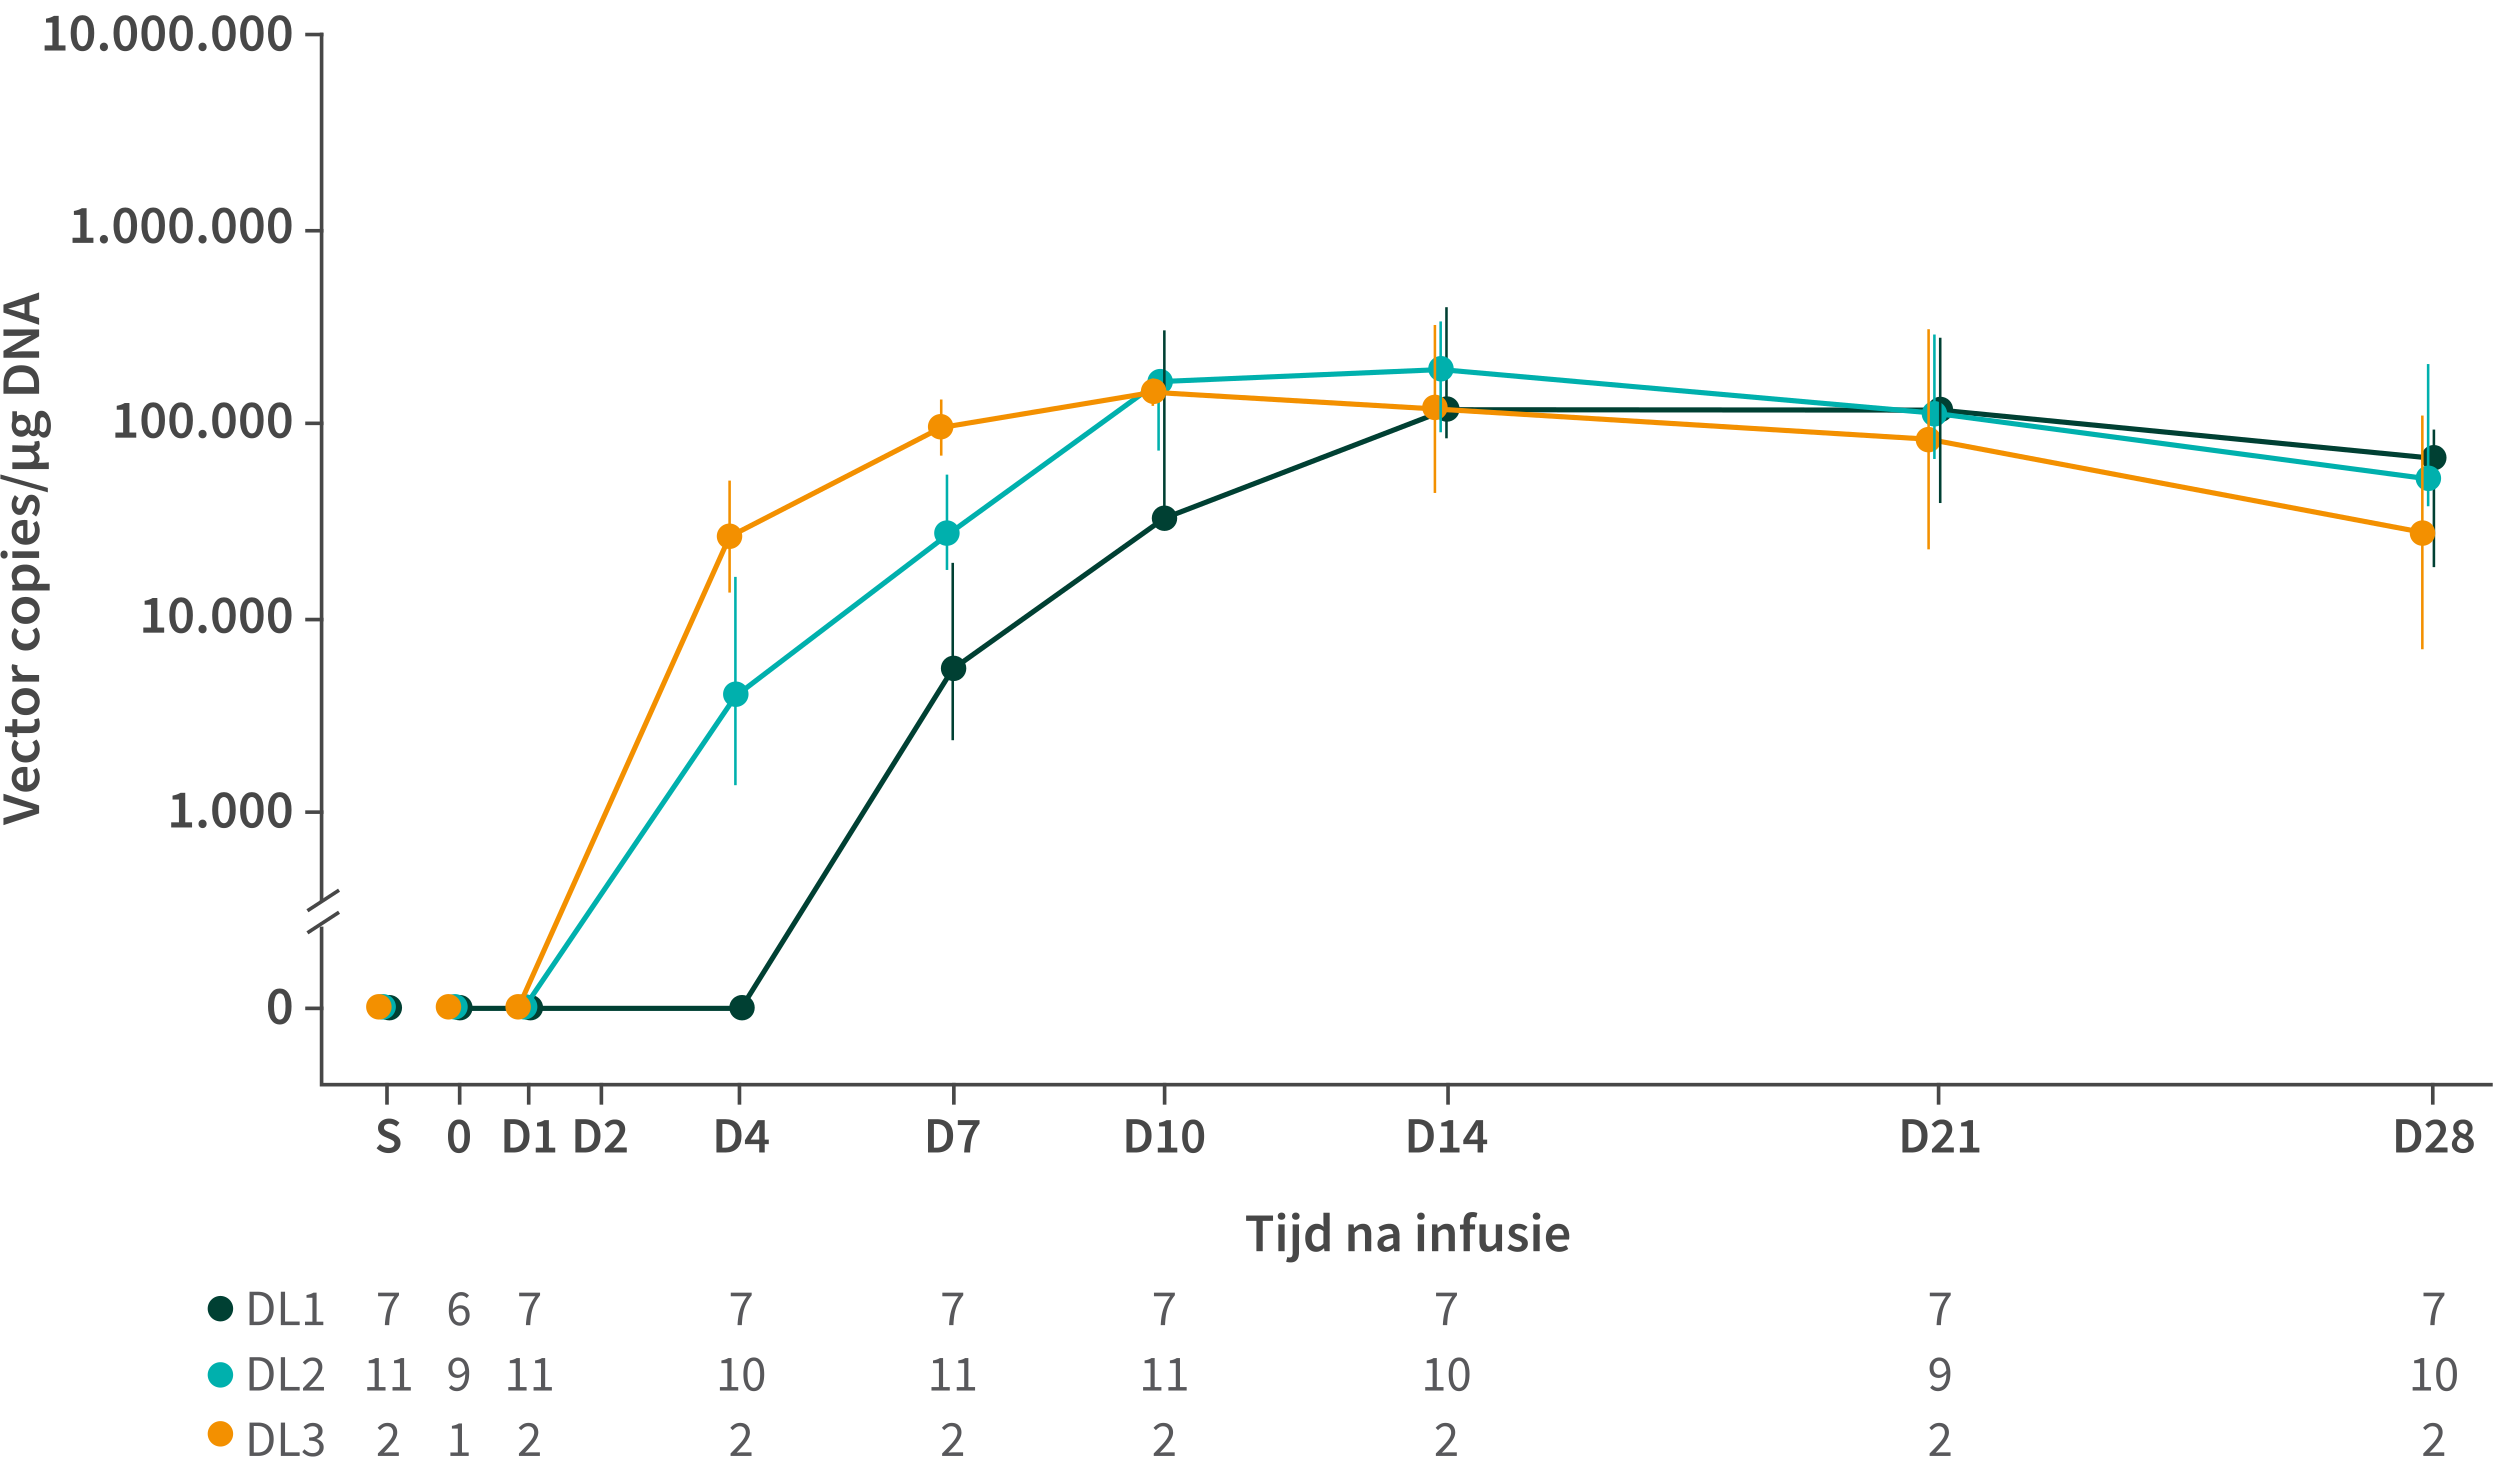 <svg xmlns="http://www.w3.org/2000/svg" width="688" height="404" viewBox="0 0 688 404"><path fill="none" stroke="#004033" stroke-miterlimit="10" stroke-width=".706" d="M669.81 156.077V118.22M398.069 120.622V84.539"/><path fill="none" stroke="#004033" stroke-miterlimit="10" stroke-width="1.412" d="M126.328 277.5h77.64l58.224-93.377 58.237-41.515 77.64-29.856 135.877.11 135.864 13.285"/><path fill="none" stroke="#474747" stroke-linecap="square" stroke-miterlimit="8" d="M88.5 255.5v43h597M88.5 9.5v238"/><path fill="none" stroke="#474747" stroke-miterlimit="8" d="M106.5 298v6M89 277.499h-5M93.306 251.044l-8.701 5.67M93.306 244.969l-8.701 5.67M89 223.5h-5M89 170.5h-5M89 116.5h-5M89 63.5h-5M89 9.5h-5M126.5 298v6M145.5 298v6M165.5 298v6M203.5 298v6M262.5 298v6M320.5 298v6M398.5 298v6M533.5 298v6M669.5 298v6"/><circle cx="107.146" cy="277.314" r="3.5" fill="#004033"/><circle cx="126.563" cy="277.314" r="3.5" fill="#004033"/><circle cx="145.966" cy="277.314" r="3.5" fill="#004033"/><circle cx="204.203" cy="277.314" r="3.5" fill="#004033"/><circle cx="262.427" cy="183.938" r="3.5" fill="#004033"/><circle cx="320.47" cy="142.617" r="3.5" fill="#004033"/><circle cx="398.175" cy="112.567" r="3.5" fill="#004033"/><circle cx="533.987" cy="112.678" r="3.5" fill="#004033"/><circle cx="669.787" cy="125.962" r="3.5" fill="#004033"/><path d="M108.948 277.074c0-1.945-1.565-3.5-3.506-3.5a3.49 3.49 0 00-3.494 3.5 3.5 3.5 0 007 0M128.714 277.074a3.49 3.49 0 00-3.494-3.5 3.493 3.493 0 00-3.506 3.5 3.5 3.5 0 007 0M147.88 277.074c0-1.945-1.555-3.5-3.5-3.5a3.5 3.5 0 103.5 3.5M205.991 191.051c0-1.944-1.558-3.5-3.506-3.5a3.486 3.486 0 00-3.494 3.5c0 1.932 1.559 3.5 3.494 3.5a3.496 3.496 0 003.506-3.5M264.09 146.71c0-1.945-1.558-3.5-3.505-3.5a3.486 3.486 0 00-3.494 3.5c0 1.932 1.558 3.5 3.494 3.5a3.496 3.496 0 003.506-3.5M322.777 105.028c0-1.944-1.556-3.5-3.5-3.5a3.5 3.5 0 103.5 3.5M400.055 101.481c0-1.944-1.567-3.5-3.5-3.5a3.485 3.485 0 00-3.5 3.5 3.5 3.5 0 007 0M535.862 113.887a3.493 3.493 0 00-3.5-3.506 3.5 3.5 0 000 7 3.49 3.49 0 003.5-3.494M671.79 131.633c0-1.944-1.568-3.5-3.5-3.5a3.485 3.485 0 00-3.5 3.5 3.5 3.5 0 007 0" fill="#00b0ad"/><path d="M104.268 277.061l3.494.013c0-1.945-1.558-3.5-3.506-3.5a3.486 3.486 0 00-3.494 3.5c0 1.932 1.558 3.5 3.494 3.5a3.496 3.496 0 003.506-3.5M123.423 277.061l3.494.013c0-1.945-1.565-3.5-3.506-3.5a3.49 3.49 0 00-3.494 3.5 3.5 3.5 0 007 0M200.778 147.578h3.487a3.5 3.5 0 10-3.5 3.5c1.945 0 3.5-1.556 3.5-3.5M258.877 117.435h3.488a3.486 3.486 0 00-3.5-3.494 3.494 3.494 0 00-3.5 3.494 3.496 3.496 0 003.5 3.506c1.944 0 3.5-1.558 3.5-3.506M394.906 112.114l3.487.012a3.488 3.488 0 00-3.5-3.506 3.496 3.496 0 00-3.5 3.506 3.494 3.494 0 003.5 3.494c1.945 0 3.5-1.558 3.5-3.494M530.722 120.98l3.488.011c0-1.944-1.555-3.5-3.5-3.5a3.501 3.501 0 103.5 3.5M666.686 146.697l3.488.012c0-1.944-1.555-3.5-3.5-3.5a3.5 3.5 0 103.5 3.5" fill="#f39000" fill-rule="evenodd"/><path fill="none" stroke="#00b0ad" stroke-miterlimit="10" stroke-width="1.412" d="M144.147 277.5l58.237-85.894 58.223-44.323 58.237-42.254 77.64-3.326 135.865 12.01L668.225 131.8"/><path fill="none" stroke="#f39000" stroke-miterlimit="10" stroke-width="1.412" d="M142.562 277.5l58.224-129.83 58.237-30.004 58.236-9.7 77.64 4.583 135.865 8.332 135.877 25.626"/><path fill="none" stroke="#004033" stroke-miterlimit="10" stroke-width=".706" d="M262.192 203.707v-48.812M320.429 144.049V90.913M533.946 138.433V92.946"/><path fill="none" stroke="#00b0ad" stroke-miterlimit="10" stroke-width=".706" d="M202.384 216.086v-57.33M260.607 156.853v-26.235M318.844 124.003V102.96M396.472 118.96V88.456M532.349 126.313V92.059M668.225 139.32v-39.132"/><path fill="none" stroke="#f39000" stroke-miterlimit="10" stroke-width=".706" d="M200.786 163.079v-30.817M259.023 125.389v-15.446M317.259 111.699v-7.483M394.887 135.661V89.435M530.751 151.181V90.599M666.628 178.673v-64.314"/><path d="M106.933 317.327c-.617 0-1.211-.117-1.786-.35a4.646 4.646 0 01-1.518-.994l.952-1.106c.326.308.7.558 1.12.749.42.191.84.287 1.26.287.522 0 .919-.107 1.19-.322s.406-.5.406-.854c0-.383-.133-.658-.4-.826a7.48 7.48 0 00-1.014-.518l-1.26-.546a4.701 4.701 0 01-.875-.504 2.452 2.452 0 01-.7-.784c-.182-.317-.273-.7-.273-1.148 0-.485.133-.921.399-1.309.265-.387.63-.695 1.091-.924.462-.228.993-.343 1.59-.343.531 0 1.045.105 1.54.315.494.21.92.493 1.274.847l-.826 1.036a3.751 3.751 0 00-.917-.574 2.664 2.664 0 00-1.072-.21c-.428 0-.776.096-1.043.287a.922.922 0 00-.398.791c0 .234.067.427.203.581.135.154.314.285.539.392.224.108.462.213.714.315l1.246.518c.541.234.984.54 1.33.917.345.378.518.899.518 1.561 0 .495-.131.948-.392 1.358-.262.41-.638.74-1.127.987-.49.247-1.081.371-1.771.371zM126.315 317.327c-.923 0-1.659-.401-2.205-1.204-.546-.802-.819-1.955-.819-3.458 0-1.502.273-2.641.82-3.416.545-.774 1.28-1.162 2.204-1.162s1.66.388 2.206 1.162c.545.775.819 1.914.819 3.416 0 1.503-.274 2.656-.82 3.458-.545.803-1.28 1.204-2.205 1.204zm0-1.26c.29 0 .546-.11.77-.329.225-.219.4-.576.525-1.071.126-.495.19-1.162.19-2.002 0-.84-.064-1.502-.19-1.988s-.3-.828-.525-1.03a1.121 1.121 0 00-1.525 0c-.225.202-.402.545-.533 1.03s-.196 1.148-.196 1.988c0 .84.065 1.507.196 2.002.131.495.308.852.533 1.071.223.22.475.33.755.33z" fill="#474747"/><g fill="#474747"><path d="M138.813 317.16v-9.157h2.45c1.4 0 2.492.378 3.276 1.134s1.177 1.89 1.177 3.402c0 1.522-.388 2.672-1.162 3.451-.776.78-1.844 1.17-3.206 1.17h-2.535zm1.625-1.317h.713c.924 0 1.638-.268 2.142-.805.505-.537.757-1.37.757-2.499 0-1.12-.252-1.936-.757-2.45-.504-.513-1.218-.77-2.142-.77h-.714v6.524zM147.438 317.16v-1.317h1.988v-5.852h-1.639v-1.008a7.826 7.826 0 001.149-.3c.326-.118.63-.26.91-.428h1.204v7.588h1.75v1.316h-5.363z"/></g><g fill="#474747"><path d="M158.345 317.16v-9.157h2.45c1.4 0 2.491.378 3.275 1.134s1.177 1.89 1.177 3.402c0 1.522-.388 2.672-1.162 3.451-.775.78-1.844 1.17-3.206 1.17h-2.534zm1.624-1.317h.714c.923 0 1.637-.268 2.141-.805.505-.537.757-1.37.757-2.499 0-1.12-.252-1.936-.757-2.45-.504-.513-1.218-.77-2.141-.77h-.714v6.524zM166.465 317.16v-.939a77.758 77.758 0 002.148-2.149c.603-.63 1.067-1.204 1.394-1.722.326-.518.49-1 .49-1.449 0-.466-.126-.84-.379-1.12-.252-.28-.615-.42-1.092-.42-.344 0-.66.098-.944.294-.285.196-.549.43-.791.7l-.896-.896c.41-.438.834-.777 1.274-1.015.438-.238.96-.357 1.567-.357.859 0 1.542.247 2.052.742.508.495.763 1.158.763 1.988 0 .523-.148 1.057-.442 1.603-.294.546-.685 1.104-1.175 1.673s-1.03 1.167-1.618 1.792c.234-.018.486-.04.756-.063s.514-.035.729-.035h2.183v1.372h-6.02z"/></g><path d="M76.991 281.937c-.99 0-1.777-.43-2.362-1.29s-.878-2.095-.878-3.705.293-2.83.878-3.66c.585-.83 1.372-1.245 2.362-1.245s1.778.415 2.363 1.245c.584.83.877 2.05.877 3.66s-.293 2.845-.877 3.705-1.373 1.29-2.363 1.29zm0-1.35c.31 0 .585-.118.825-.353s.428-.617.563-1.147c.135-.53.202-1.245.202-2.145s-.067-1.61-.202-2.13-.322-.888-.563-1.103-.515-.322-.825-.322c-.3 0-.57.108-.81.322-.24.215-.43.583-.57 1.103s-.21 1.23-.21 2.13.07 1.615.21 2.145c.14.53.33.913.57 1.147.24.235.51.353.81.353z" fill="#474747"/><g fill="#474747"><path d="M523.552 317.16v-9.157h2.45c1.4 0 2.491.378 3.275 1.134s1.177 1.89 1.177 3.402c0 1.522-.388 2.672-1.162 3.451-.775.78-1.844 1.17-3.206 1.17h-2.534zm1.624-1.317h.714c.923 0 1.637-.268 2.141-.805.505-.537.757-1.37.757-2.499 0-1.12-.252-1.936-.757-2.45-.504-.513-1.218-.77-2.141-.77h-.714v6.524zM531.672 317.16v-.939a77.758 77.758 0 002.148-2.149c.603-.63 1.067-1.204 1.394-1.722.326-.518.49-1 .49-1.449 0-.466-.126-.84-.379-1.12-.252-.28-.615-.42-1.092-.42-.344 0-.66.098-.944.294-.285.196-.549.43-.791.7l-.896-.896c.41-.438.835-.777 1.274-1.015.438-.238.96-.357 1.567-.357.859 0 1.542.247 2.052.742.508.495.763 1.158.763 1.988 0 .523-.148 1.057-.442 1.603-.294.546-.685 1.104-1.175 1.673s-1.03 1.167-1.618 1.792c.234-.018.486-.04.756-.063s.514-.035.729-.035h2.183v1.372h-6.02zM539.357 317.16v-1.317h1.989v-5.852h-1.639v-1.008a7.826 7.826 0 001.148-.3c.327-.118.63-.26.91-.428h1.205v7.588h1.75v1.316h-5.363z"/></g><g fill="#474747"><path d="M387.675 317.16v-9.157h2.45c1.4 0 2.491.378 3.275 1.134s1.177 1.89 1.177 3.402c0 1.522-.388 2.672-1.162 3.451-.775.78-1.844 1.17-3.206 1.17h-2.534zm1.624-1.317h.714c.924 0 1.637-.268 2.141-.805.505-.537.757-1.37.757-2.499 0-1.12-.252-1.936-.757-2.45-.504-.513-1.217-.77-2.141-.77h-.714v6.524zM396.299 317.16v-1.317h1.988v-5.852h-1.639v-1.008a7.826 7.826 0 001.149-.3c.326-.118.63-.26.91-.428h1.204v7.588h1.75v1.316H396.3zM406.63 317.16v-2.297h-3.934v-1.092l3.529-5.516h1.918v5.362h1.12v1.246h-1.12v2.296h-1.513zm-2.338-3.543h2.338v-2.016c0-.261.01-.569.028-.924.019-.354.033-.662.042-.924h-.055c-.113.234-.23.462-.351.686l-.378.7-1.624 2.478z"/></g><g fill="#474747"><path d="M310 317.16v-9.157h2.45c1.4 0 2.491.378 3.276 1.134s1.176 1.89 1.176 3.402c0 1.522-.387 2.672-1.162 3.451-.775.78-1.844 1.17-3.206 1.17H310zm1.624-1.317h.714c.924 0 1.638-.268 2.141-.805.505-.537.757-1.37.757-2.499 0-1.12-.252-1.936-.757-2.45-.503-.513-1.217-.77-2.141-.77h-.714v6.524zM318.624 317.16v-1.317h1.988v-5.852h-1.638v-1.008a7.826 7.826 0 001.148-.3c.326-.118.63-.26.91-.428h1.204v7.588h1.75v1.316h-5.362zM328.354 317.327c-.924 0-1.66-.401-2.206-1.204-.545-.802-.819-1.955-.819-3.458 0-1.502.274-2.641.82-3.416.545-.774 1.28-1.162 2.205-1.162s1.659.388 2.205 1.162c.545.775.819 1.914.819 3.416 0 1.503-.274 2.656-.82 3.458-.545.803-1.28 1.204-2.204 1.204zm0-1.26c.289 0 .545-.11.769-.329.225-.219.4-.576.525-1.071.126-.495.19-1.162.19-2.002 0-.84-.064-1.502-.19-1.988s-.3-.828-.525-1.03a1.121 1.121 0 00-1.525 0c-.225.202-.402.545-.533 1.03s-.196 1.148-.196 1.988c0 .84.066 1.507.196 2.002.131.495.308.852.533 1.071.223.22.475.33.756.33z"/></g><g fill="#474747"><path d="M255.389 317.16v-9.157h2.45c1.4 0 2.491.378 3.275 1.134s1.177 1.89 1.177 3.402c0 1.522-.388 2.672-1.162 3.451-.775.78-1.844 1.17-3.206 1.17h-2.534zm1.624-1.317h.714c.923 0 1.637-.268 2.141-.805.505-.537.757-1.37.757-2.499 0-1.12-.252-1.936-.757-2.45-.504-.513-1.218-.77-2.141-.77h-.714v6.524zM265.328 317.16c.057-1.056.168-2 .337-2.836.168-.835.424-1.63.77-2.387.344-.756.802-1.53 1.372-2.324h-4.214v-1.358h5.977v.98c-.522.644-.944 1.26-1.266 1.848a9.314 9.314 0 00-.756 1.785 11.423 11.423 0 00-.4 1.946 30.64 30.64 0 00-.181 2.345h-1.639z"/></g><g fill="#474747"><path d="M197.165 317.16v-9.157h2.45c1.4 0 2.491.378 3.276 1.134s1.176 1.89 1.176 3.402c0 1.522-.387 2.672-1.162 3.451-.775.78-1.843 1.17-3.206 1.17h-2.534zm1.624-1.317h.714c.924 0 1.638-.268 2.142-.805s.756-1.37.756-2.499c0-1.12-.252-1.936-.756-2.45-.504-.513-1.218-.77-2.142-.77h-.714v6.524zM208.938 317.16v-2.297h-3.933v-1.092l3.528-5.516h1.918v5.362h1.12v1.246h-1.12v2.296h-1.513zm-2.337-3.543h2.337v-2.016c0-.261.01-.569.029-.924.018-.354.033-.662.042-.924h-.056c-.112.234-.23.462-.35.686-.122.224-.248.457-.378.7l-1.624 2.478z"/></g><g fill="#474747"><path d="M659.417 317.16v-9.157h2.45c1.4 0 2.491.378 3.276 1.134s1.176 1.89 1.176 3.402c0 1.522-.387 2.672-1.162 3.451-.775.78-1.844 1.17-3.206 1.17h-2.534zm1.624-1.317h.714c.924 0 1.638-.268 2.141-.805.505-.537.757-1.37.757-2.499 0-1.12-.252-1.936-.757-2.45-.503-.513-1.217-.77-2.141-.77h-.714v6.524zM667.537 317.16v-.939a77.758 77.758 0 002.149-2.149c.602-.63 1.066-1.204 1.393-1.722.326-.518.49-1 .49-1.449 0-.466-.126-.84-.379-1.12-.252-.28-.615-.42-1.091-.42-.345 0-.66.098-.945.294-.285.196-.549.43-.79.7l-.897-.896c.41-.438.835-.777 1.274-1.015.439-.238.961-.357 1.568-.357.858 0 1.542.247 2.051.742.508.495.763 1.158.763 1.988 0 .523-.147 1.057-.441 1.603-.294.546-.686 1.104-1.176 1.673s-1.03 1.167-1.617 1.792c.233-.018.485-.04.756-.063s.513-.035.728-.035h2.184v1.372h-6.02zM677.784 317.327c-.578 0-1.096-.105-1.554-.315s-.816-.497-1.078-.86a2.132 2.132 0 01-.391-1.275c0-.55.163-1.012.49-1.386a3.95 3.95 0 011.12-.896v-.056a3.555 3.555 0 01-.876-.875c-.237-.34-.356-.744-.356-1.21 0-.486.116-.904.35-1.254s.553-.623.958-.819a3.13 3.13 0 011.38-.294c.802 0 1.44.222 1.91.665.472.444.707 1.024.707 1.743 0 .44-.126.836-.378 1.19-.252.355-.522.64-.811.854v.056c.41.234.77.528 1.078.882.308.355.462.831.462 1.428 0 .458-.126.868-.378 1.232a2.631 2.631 0 01-1.05.868c-.448.215-.975.322-1.583.322zm.029-1.148c.43 0 .78-.119 1.056-.357s.413-.562.413-.973c0-.327-.095-.593-.287-.798s-.447-.385-.77-.539-.683-.31-1.084-.469c-.28.206-.511.448-.694.728-.181.28-.272.593-.272.938 0 .439.158.793.475 1.064.318.27.705.406 1.163.406zm.56-4.046c.242-.242.427-.49.553-.742s.188-.518.188-.798c0-.392-.116-.716-.35-.973-.233-.256-.555-.385-.965-.385-.346 0-.635.108-.868.322-.234.215-.35.514-.35.896 0 .299.08.548.237.75.16.2.376.373.652.517.275.145.576.282.902.413z"/></g><path d="M57.159 360.14c0-1.917 1.579-3.493 3.5-3.493 1.934 0 3.5 1.576 3.5 3.494a3.506 3.506 0 01-3.5 3.506 3.515 3.515 0 01-3.5-3.506" fill="#004033"/><path d="M57.159 378.363c0-1.917 1.579-3.493 3.5-3.493 1.934 0 3.5 1.576 3.5 3.493a3.506 3.506 0 01-3.5 3.507 3.515 3.515 0 01-3.5-3.507" fill="#00b0ad"/><path d="M57.159 394.586c0-1.917 1.579-3.493 3.5-3.493 1.934 0 3.5 1.576 3.5 3.493a3.506 3.506 0 01-3.5 3.507 3.515 3.515 0 01-3.5-3.507" fill="#f39000"/><g fill="#58585b"><path d="M68.676 364.676v-9.184h2.296c1.419 0 2.497.394 3.234 1.183s1.106 1.91 1.106 3.367c0 1.465-.367 2.604-1.1 3.416s-1.793 1.218-3.184 1.218h-2.352zm1.162-.952h1.05c1.073 0 1.879-.325 2.415-.973.537-.649.805-1.552.805-2.709s-.268-2.046-.805-2.667c-.536-.62-1.342-.931-2.415-.931h-1.05v7.28zM77.285 364.676v-9.184h1.162v8.19h4.019v.994h-5.18zM83.937 364.676v-.952h2.043v-6.58h-1.624v-.742c.41-.075.768-.166 1.07-.273.304-.108.577-.236.82-.385h.882v7.98h1.849v.952h-5.04zM68.676 382.676v-9.184h2.296c1.419 0 2.497.394 3.234 1.183s1.106 1.91 1.106 3.367c0 1.465-.367 2.604-1.1 3.416s-1.793 1.218-3.184 1.218h-2.352zm1.162-.952h1.05c1.073 0 1.879-.325 2.415-.973.537-.649.805-1.552.805-2.709s-.268-2.046-.805-2.667c-.536-.62-1.342-.931-2.415-.931h-1.05v7.28zM77.285 382.676v-9.184h1.162v8.19h4.019v.994h-5.18zM83.39 382.676v-.686c.896-.896 1.657-1.682 2.282-2.36s1.101-1.287 1.428-1.833c.327-.546.49-1.057.49-1.533 0-.514-.14-.933-.42-1.26s-.705-.49-1.274-.49c-.374 0-.718.105-1.036.315s-.607.464-.868.763l-.658-.658c.373-.411.772-.74 1.197-.987.425-.247.926-.371 1.505-.371.83 0 1.485.24 1.96.72.476.482.714 1.119.714 1.912 0 .56-.156 1.127-.469 1.7-.312.575-.742 1.177-1.288 1.807s-1.174 1.314-1.883 2.05l.756-.055c.26-.019.509-.028.742-.028h2.59v.994H83.39zM68.676 400.676v-9.184h2.296c1.419 0 2.497.394 3.234 1.183s1.106 1.91 1.106 3.367c0 1.465-.367 2.604-1.1 3.416s-1.793 1.218-3.184 1.218h-2.352zm1.162-.952h1.05c1.073 0 1.879-.325 2.415-.973.537-.649.805-1.552.805-2.709s-.268-2.046-.805-2.667c-.536-.62-1.342-.931-2.415-.931h-1.05v7.28zM77.285 400.676v-9.184h1.162v8.19h4.019v.994h-5.18zM86.134 400.844c-.71 0-1.302-.129-1.778-.385-.476-.257-.864-.548-1.162-.875l.588-.756c.27.28.588.527.952.742.364.215.807.322 1.33.322.541 0 .985-.15 1.33-.448.345-.299.518-.695.518-1.19 0-.355-.09-.665-.273-.931-.182-.266-.48-.474-.896-.623-.415-.15-.977-.224-1.687-.224v-.882c.634 0 1.136-.075 1.506-.224.368-.15.631-.35.79-.602.159-.252.238-.532.238-.84 0-.439-.138-.784-.413-1.036s-.65-.378-1.127-.378c-.373 0-.716.084-1.029.252a3.727 3.727 0 00-.875.658l-.616-.728c.345-.327.728-.595 1.148-.805s.891-.315 1.414-.315c.774 0 1.414.198 1.918.595s.756.954.756 1.673c0 .541-.15.985-.448 1.33-.298.345-.691.611-1.176.798v.056c.542.121.999.376 1.372.763.374.387.56.889.56 1.505 0 .522-.13.975-.392 1.358-.261.383-.614.677-1.057.882-.443.205-.94.308-1.491.308z"/></g><g fill="#58585b"><path d="M105.911 364.676c.057-1.12.176-2.126.358-3.017a11.64 11.64 0 01.812-2.52c.358-.789.833-1.59 1.421-2.401h-4.452v-.994h5.754v.714c-.533.672-.966 1.318-1.302 1.939s-.598 1.246-.784 1.876c-.187.63-.327 1.304-.42 2.023-.094.719-.16 1.512-.196 2.38h-1.19zM101.06 382.676v-.952h2.044v-6.58h-1.624v-.742c.41-.075.768-.166 1.07-.273.304-.108.577-.236.82-.385h.882v7.98h1.849v.952h-5.04zM108.019 382.676v-.952h2.044v-6.58h-1.625v-.742c.41-.075.768-.166 1.07-.273.305-.108.577-.236.82-.385h.882v7.98h1.849v.952h-5.04zM103.993 400.676v-.686c.897-.896 1.657-1.682 2.282-2.36s1.102-1.287 1.428-1.833c.327-.546.49-1.057.49-1.533 0-.514-.14-.933-.42-1.26s-.705-.49-1.273-.49c-.374 0-.719.105-1.036.315s-.608.464-.868.763l-.659-.658c.374-.411.773-.74 1.198-.987.425-.247.926-.371 1.505-.371.83 0 1.484.24 1.96.72.475.482.713 1.119.713 1.912 0 .56-.156 1.127-.468 1.7-.313.575-.742 1.177-1.288 1.807s-1.174 1.314-1.883 2.05l.756-.055c.26-.019.508-.028.742-.028h2.59v.994h-5.769z"/></g><g fill="#58585b"><path d="M126.596 364.844c-.58 0-1.102-.159-1.569-.476-.466-.317-.835-.796-1.105-1.435-.27-.64-.406-1.435-.406-2.387 0-1.195.16-2.156.483-2.884.321-.728.742-1.258 1.26-1.59a3.027 3.027 0 011.659-.496c.485 0 .902.091 1.253.273.35.182.65.408.903.679l-.644.714a1.93 1.93 0 00-.659-.511 1.844 1.844 0 00-.811-.189c-.42 0-.803.119-1.148.357-.345.238-.628.635-.847 1.19-.22.555-.339 1.304-.358 2.247a3.22 3.22 0 01.98-.82c.374-.2.743-.3 1.106-.3.776 0 1.394.23 1.856.693s.693 1.15.693 2.065c0 .569-.122 1.068-.364 1.498-.243.43-.563.765-.96 1.008a2.492 2.492 0 01-1.322.364zm-.098-4.76c-.29 0-.602.093-.938.28-.336.187-.644.485-.924.896.074.868.277 1.53.61 1.988.33.457.78.686 1.35.686.438 0 .807-.18 1.106-.539.298-.36.447-.833.447-1.421 0-.579-.137-1.038-.413-1.38-.275-.34-.687-.51-1.238-.51zM125.714 382.844c-.477 0-.894-.091-1.253-.273s-.66-.404-.903-.665l.644-.728c.187.215.408.387.665.518.256.13.525.196.805.196.42 0 .807-.121 1.162-.364.354-.243.642-.644.86-1.204.22-.56.334-1.316.344-2.268a3.23 3.23 0 01-.98.84 2.309 2.309 0 01-1.12.308c-.766 0-1.38-.231-1.841-.693s-.694-1.15-.694-2.065c0-.57.122-1.069.365-1.498.243-.43.562-.765.959-1.008s.833-.364 1.31-.364c.587 0 1.114.158 1.581.476.466.317.833.793 1.099 1.428s.4 1.433.4 2.394c0 1.194-.162 2.156-.484 2.884s-.74 1.258-1.253 1.589a3.019 3.019 0 01-1.666.497zm-1.233-6.398c0 .578.138 1.038.414 1.379.275.34.688.51 1.239.51.299 0 .613-.092.945-.28.331-.186.642-.49.93-.909-.074-.868-.28-1.528-.615-1.981a1.606 1.606 0 00-1.358-.68c-.43 0-.796.18-1.1.54-.302.36-.455.833-.455 1.42zM123.95 400.676v-.952h2.044v-6.58h-1.624v-.742c.41-.075.768-.166 1.07-.273.304-.108.577-.236.82-.385h.882v7.98h1.848v.952h-5.04z"/></g><g fill="#58585b"><path d="M144.731 364.676c.057-1.12.176-2.126.358-3.017a11.64 11.64 0 01.812-2.52c.359-.789.833-1.59 1.421-2.401h-4.452v-.994h5.754v.714c-.532.672-.966 1.318-1.302 1.939s-.597 1.246-.784 1.876c-.186.63-.327 1.304-.42 2.023-.094.719-.159 1.512-.196 2.38h-1.19zM139.88 382.676v-.952h2.045v-6.58H140.3v-.742c.41-.075.767-.166 1.07-.273.304-.108.576-.236.82-.385h.881v7.98h1.849v.952h-5.04zM146.839 382.676v-.952h2.044v-6.58h-1.624v-.742c.41-.075.767-.166 1.07-.273.304-.108.576-.236.82-.385h.881v7.98h1.849v.952h-5.04zM142.813 400.676v-.686c.897-.896 1.658-1.682 2.283-2.36s1.101-1.287 1.427-1.833c.328-.546.49-1.057.49-1.533 0-.514-.139-.933-.42-1.26s-.704-.49-1.273-.49c-.374 0-.718.105-1.036.315s-.607.464-.868.763l-.658-.658c.373-.411.772-.74 1.197-.987.425-.247.926-.371 1.505-.371.83 0 1.484.24 1.96.72.476.482.714 1.119.714 1.912 0 .56-.156 1.127-.469 1.7-.312.575-.742 1.177-1.288 1.807s-1.174 1.314-1.883 2.05l.756-.055c.26-.019.509-.028.742-.028h2.59v.994h-5.769z"/></g><g fill="#58585b"><path d="M202.968 364.676c.056-1.12.176-2.126.357-3.017a11.64 11.64 0 01.813-2.52c.358-.789.833-1.59 1.42-2.401h-4.452v-.994h5.754v.714c-.532.672-.965 1.318-1.301 1.939s-.598 1.246-.785 1.876c-.186.63-.327 1.304-.42 2.023-.093.719-.159 1.512-.196 2.38h-1.19zM198.117 382.676v-.952h2.044v-6.58h-1.624v-.742c.41-.075.768-.166 1.07-.273.304-.108.577-.236.82-.385h.882v7.98h1.848v.952h-5.04zM207.455 382.844c-.896 0-1.599-.404-2.107-1.211-.51-.807-.763-1.958-.763-3.451 0-1.503.254-2.646.763-3.43.508-.784 1.21-1.176 2.107-1.176.887 0 1.584.392 2.093 1.176.509.784.763 1.927.763 3.43 0 1.493-.254 2.644-.763 3.45-.509.808-1.206 1.212-2.093 1.212zm0-.924c.523 0 .942-.296 1.26-.89s.475-1.541.475-2.848-.158-2.247-.475-2.821c-.318-.574-.737-.861-1.26-.861s-.945.287-1.268.86c-.32.575-.482 1.515-.482 2.822 0 1.307.161 2.256.482 2.849.323.593.745.889 1.268.889zM201.05 400.676v-.686c.896-.896 1.657-1.682 2.282-2.36s1.102-1.287 1.428-1.833c.327-.546.49-1.057.49-1.533 0-.514-.14-.933-.42-1.26s-.705-.49-1.273-.49c-.374 0-.72.105-1.036.315s-.608.464-.869.763l-.658-.658c.373-.411.773-.74 1.197-.987.425-.247.926-.371 1.505-.371.83 0 1.485.24 1.96.72.476.482.714 1.119.714 1.912 0 .56-.156 1.127-.469 1.7-.312.575-.742 1.177-1.288 1.807s-1.174 1.314-1.883 2.05l.756-.055c.261-.019.51-.028.743-.028h2.59v.994h-5.77z"/></g><g fill="#58585b"><path d="M261.192 364.676c.057-1.12.176-2.126.358-3.017a11.64 11.64 0 01.812-2.52c.359-.789.833-1.59 1.421-2.401h-4.452v-.994h5.754v.714c-.532.672-.966 1.318-1.302 1.939s-.597 1.246-.784 1.876c-.187.63-.327 1.304-.42 2.023-.094.719-.16 1.512-.196 2.38h-1.19zM256.342 382.676v-.952h2.044v-6.58h-1.624v-.742c.41-.075.767-.166 1.07-.273.304-.108.576-.236.82-.385h.881v7.98h1.849v.952h-5.04zM263.3 382.676v-.952h2.044v-6.58h-1.624v-.742c.41-.075.767-.166 1.07-.273.304-.108.576-.236.82-.385h.881v7.98h1.849v.952h-5.04zM259.274 400.676v-.686c.897-.896 1.658-1.682 2.283-2.36s1.101-1.287 1.427-1.833c.328-.546.49-1.057.49-1.533 0-.514-.139-.933-.42-1.26s-.704-.49-1.273-.49c-.374 0-.719.105-1.036.315s-.607.464-.868.763l-.658-.658c.373-.411.772-.74 1.197-.987.425-.247.926-.371 1.505-.371.83 0 1.484.24 1.96.72.475.482.714 1.119.714 1.912 0 .56-.157 1.127-.469 1.7-.313.575-.742 1.177-1.288 1.807s-1.174 1.314-1.883 2.05l.756-.055c.26-.019.509-.028.742-.028h2.59v.994h-5.769z"/></g><g fill="#58585b"><path d="M319.429 364.676c.056-1.12.175-2.126.357-3.017a11.64 11.64 0 01.813-2.52c.358-.789.833-1.59 1.42-2.401h-4.452v-.994h5.754v.714c-.532.672-.966 1.318-1.301 1.939s-.598 1.246-.785 1.876c-.186.63-.327 1.304-.42 2.023-.093.719-.159 1.512-.196 2.38h-1.19zM314.578 382.676v-.952h2.044v-6.58h-1.624v-.742c.41-.075.768-.166 1.07-.273.304-.108.577-.236.82-.385h.882v7.98h1.848v.952h-5.04zM321.536 382.676v-.952h2.044v-6.58h-1.624v-.742c.41-.075.768-.166 1.07-.273.304-.108.577-.236.82-.385h.882v7.98h1.848v.952h-5.04zM317.51 400.676v-.686c.897-.896 1.658-1.682 2.283-2.36s1.102-1.287 1.428-1.833c.327-.546.49-1.057.49-1.533 0-.514-.14-.933-.42-1.26s-.705-.49-1.273-.49c-.374 0-.72.105-1.037.315s-.607.464-.868.763l-.658-.658c.373-.411.773-.74 1.197-.987.425-.247.926-.371 1.505-.371.83 0 1.485.24 1.96.72.476.482.714 1.119.714 1.912 0 .56-.156 1.127-.469 1.7-.312.575-.742 1.177-1.288 1.807s-1.174 1.314-1.883 2.05l.756-.055c.261-.019.51-.028.742-.028h2.59v.994h-5.768z"/></g><g fill="#58585b"><path d="M397.068 364.676c.057-1.12.176-2.126.358-3.017a11.64 11.64 0 01.812-2.52c.359-.789.833-1.59 1.421-2.401h-4.452v-.994h5.754v.714c-.532.672-.966 1.318-1.302 1.939s-.597 1.246-.784 1.876c-.187.63-.327 1.304-.42 2.023-.094.719-.16 1.512-.196 2.38h-1.19zM392.218 382.676v-.952h2.044v-6.58h-1.624v-.742c.41-.075.767-.166 1.07-.273.304-.108.576-.236.82-.385h.881v7.98h1.849v.952h-5.04zM401.556 382.844c-.897 0-1.599-.404-2.108-1.211-.509-.807-.762-1.958-.762-3.451 0-1.503.253-2.646.762-3.43.509-.784 1.211-1.176 2.108-1.176.886 0 1.584.392 2.092 1.176.51.784.763 1.927.763 3.43 0 1.493-.254 2.644-.763 3.45-.508.808-1.206 1.212-2.092 1.212zm0-.924c.522 0 .942-.296 1.26-.89s.475-1.541.475-2.848-.158-2.247-.476-2.821c-.317-.574-.737-.861-1.26-.861s-.945.287-1.267.86c-.321.575-.482 1.515-.482 2.822 0 1.307.16 2.256.482 2.849.322.593.744.889 1.268.889zM395.15 400.676v-.686c.897-.896 1.658-1.682 2.283-2.36s1.101-1.287 1.427-1.833c.327-.546.49-1.057.49-1.533 0-.514-.14-.933-.42-1.26s-.704-.49-1.273-.49c-.374 0-.719.105-1.036.315s-.607.464-.868.763l-.658-.658c.373-.411.772-.74 1.197-.987.425-.247.926-.371 1.505-.371.83 0 1.484.24 1.96.72.475.482.714 1.119.714 1.912 0 .56-.157 1.127-.469 1.7-.313.575-.742 1.177-1.288 1.807s-1.174 1.314-1.883 2.05l.756-.055c.26-.019.509-.028.742-.028h2.59v.994h-5.769z"/></g><g fill="#58585b"><path d="M532.945 364.676c.057-1.12.176-2.126.358-3.017a11.64 11.64 0 01.812-2.52c.359-.789.833-1.59 1.421-2.401h-4.452v-.994h5.754v.714c-.532.672-.966 1.318-1.302 1.939s-.598 1.246-.784 1.876c-.187.63-.327 1.304-.42 2.023-.094.719-.16 1.512-.196 2.38h-1.19zM533.338 382.844c-.477 0-.894-.091-1.253-.273s-.66-.404-.903-.665l.644-.728c.187.215.408.387.665.518.256.13.525.196.805.196.42 0 .807-.121 1.162-.364.355-.243.642-.644.86-1.204.22-.56.334-1.316.344-2.268a3.23 3.23 0 01-.98.84 2.309 2.309 0 01-1.12.308c-.766 0-1.38-.231-1.841-.693s-.694-1.15-.694-2.065c0-.57.122-1.069.365-1.498.243-.43.562-.765.959-1.008s.833-.364 1.31-.364c.587 0 1.114.158 1.581.476.466.317.833.793 1.099 1.428s.4 1.433.4 2.394c0 1.194-.162 2.156-.484 2.884s-.74 1.258-1.253 1.589a3.019 3.019 0 01-1.666.497zm-1.233-6.398c0 .578.138 1.038.414 1.379.275.34.688.51 1.239.51.299 0 .613-.092.945-.28.331-.186.642-.49.93-.909-.074-.868-.28-1.528-.615-1.981a1.606 1.606 0 00-1.358-.68c-.43 0-.796.18-1.1.54-.302.36-.455.833-.455 1.42zM531.027 400.676v-.686c.897-.896 1.658-1.682 2.283-2.36s1.101-1.287 1.427-1.833c.327-.546.49-1.057.49-1.533 0-.514-.14-.933-.42-1.26s-.704-.49-1.273-.49c-.374 0-.719.105-1.036.315s-.607.464-.868.763l-.658-.658c.373-.411.772-.74 1.197-.987.425-.247.926-.371 1.505-.371.83 0 1.484.24 1.96.72.475.482.714 1.119.714 1.912 0 .56-.157 1.127-.47 1.7-.312.575-.741 1.177-1.287 1.807s-1.174 1.314-1.883 2.05l.756-.055c.26-.019.509-.028.742-.028h2.59v.994h-5.769z"/></g><g fill="#58585b"><path d="M668.81 364.676c.056-1.12.175-2.126.357-3.017a11.64 11.64 0 01.812-2.52c.359-.789.834-1.59 1.421-2.401h-4.452v-.994h5.754v.714c-.532.672-.966 1.318-1.302 1.939s-.597 1.246-.784 1.876c-.186.63-.327 1.304-.42 2.023-.093.719-.159 1.512-.196 2.38h-1.19zM663.959 382.676v-.952h2.044v-6.58h-1.624v-.742c.41-.075.767-.166 1.07-.273.304-.108.576-.236.82-.385h.881v7.98H669v.952h-5.04zM673.297 382.844c-.897 0-1.599-.404-2.108-1.211-.508-.807-.762-1.958-.762-3.451 0-1.503.254-2.646.762-3.43.51-.784 1.211-1.176 2.108-1.176.887 0 1.584.392 2.093 1.176.508.784.762 1.927.762 3.43 0 1.493-.254 2.644-.762 3.45-.51.808-1.206 1.212-2.093 1.212zm0-.924c.522 0 .942-.296 1.26-.89s.475-1.541.475-2.848-.158-2.247-.475-2.821c-.318-.574-.738-.861-1.26-.861-.524 0-.945.287-1.268.86-.321.575-.482 1.515-.482 2.822 0 1.307.161 2.256.482 2.849.323.593.744.889 1.268.889zM666.892 400.676v-.686c.896-.896 1.657-1.682 2.282-2.36s1.101-1.287 1.428-1.833c.327-.546.49-1.057.49-1.533 0-.514-.14-.933-.42-1.26s-.705-.49-1.274-.49c-.374 0-.718.105-1.036.315s-.607.464-.868.763l-.658-.658c.373-.411.772-.74 1.197-.987.425-.247.926-.371 1.505-.371.83 0 1.484.24 1.96.72.476.482.714 1.119.714 1.912 0 .56-.156 1.127-.469 1.7-.312.575-.742 1.177-1.288 1.807s-1.174 1.314-1.883 2.05l.756-.055c.26-.019.509-.028.742-.028h2.59v.994h-5.768z"/></g><path d="M142.601 277.061l3.494.013c0-1.945-1.558-3.5-3.506-3.5a3.486 3.486 0 00-3.494 3.5c0 1.932 1.559 3.5 3.494 3.5a3.496 3.496 0 003.506-3.5M317.492 107.677l3.488.012c0-1.945-1.556-3.5-3.5-3.5a3.5 3.5 0 103.5 3.5" fill="#f39000" fill-rule="evenodd"/><g fill="#474747"><path d="M12.283 13.899v-1.41h2.13v-6.27h-1.755v-1.08c.47-.09.88-.198 1.23-.323s.675-.277.975-.457h1.29v8.13h1.875v1.41h-5.745zM22.692 14.08c-.99 0-1.777-.431-2.362-1.29s-.878-2.096-.878-3.706.293-2.83.878-3.66c.585-.83 1.372-1.245 2.362-1.245s1.778.415 2.363 1.245c.585.83.878 2.05.878 3.66s-.293 2.845-.878 3.705-1.372 1.29-2.363 1.29zm0-1.351c.31 0 .585-.118.826-.353s.427-.617.562-1.147c.135-.53.202-1.245.202-2.145s-.067-1.61-.202-2.13-.322-.888-.562-1.102-.516-.323-.826-.323c-.3 0-.57.108-.81.323-.24.214-.43.582-.57 1.102s-.21 1.23-.21 2.13.07 1.615.21 2.145c.14.53.33.913.57 1.147.24.235.51.353.81.353zM28.603 14.08c-.311 0-.576-.111-.795-.331-.221-.22-.33-.5-.33-.84 0-.34.109-.62.33-.84.22-.22.484-.33.795-.33.319 0 .584.11.794.33.21.22.315.5.315.84 0 .34-.105.62-.315.84s-.475.33-.794.33zM34.482 14.08c-.99 0-1.777-.431-2.362-1.29s-.878-2.096-.878-3.706.293-2.83.878-3.66c.585-.83 1.372-1.245 2.362-1.245s1.778.415 2.363 1.245c.585.83.878 2.05.878 3.66s-.293 2.845-.878 3.705-1.372 1.29-2.363 1.29zm0-1.351c.31 0 .585-.118.826-.353s.427-.617.562-1.147c.135-.53.202-1.245.202-2.145s-.067-1.61-.202-2.13-.322-.888-.562-1.102-.516-.323-.826-.323c-.3 0-.57.108-.81.323-.24.214-.43.582-.57 1.102s-.21 1.23-.21 2.13.07 1.615.21 2.145c.14.53.33.913.57 1.147.24.235.51.353.81.353zM42.162 14.08c-.99 0-1.777-.431-2.362-1.29s-.878-2.096-.878-3.706.293-2.83.878-3.66c.585-.83 1.372-1.245 2.362-1.245s1.777.415 2.362 1.245c.585.83.878 2.05.878 3.66s-.293 2.845-.878 3.705-1.372 1.29-2.362 1.29zm0-1.351c.31 0 .585-.118.825-.353s.428-.617.563-1.147c.135-.53.202-1.245.202-2.145s-.067-1.61-.202-2.13-.322-.888-.563-1.102-.515-.323-.825-.323c-.3 0-.57.108-.81.323-.24.214-.43.582-.57 1.102s-.21 1.23-.21 2.13.07 1.615.21 2.145c.14.53.33.913.57 1.147.24.235.51.353.81.353zM49.842 14.08c-.99 0-1.778-.431-2.363-1.29s-.877-2.096-.877-3.706.293-2.83.877-3.66c.585-.83 1.373-1.245 2.363-1.245s1.777.415 2.362 1.245c.585.83.878 2.05.878 3.66s-.293 2.845-.878 3.705-1.372 1.29-2.362 1.29zm0-1.351c.31 0 .585-.118.825-.353s.428-.617.562-1.147c.135-.53.203-1.245.203-2.145s-.068-1.61-.203-2.13-.322-.888-.562-1.102-.516-.323-.825-.323c-.3 0-.57.108-.81.323-.24.214-.43.582-.57 1.102s-.21 1.23-.21 2.13.07 1.615.21 2.145c.14.53.33.913.57 1.147.24.235.51.353.81.353zM55.752 14.08c-.31 0-.575-.111-.795-.331-.22-.22-.33-.5-.33-.84 0-.34.11-.62.33-.84.22-.22.484-.33.795-.33.32 0 .585.11.795.33.21.22.314.5.314.84 0 .34-.104.62-.314.84s-.476.33-.795.33zM61.632 14.08c-.99 0-1.778-.431-2.362-1.29s-.878-2.096-.878-3.706.293-2.83.878-3.66c.584-.83 1.372-1.245 2.362-1.245s1.777.415 2.362 1.245c.585.83.878 2.05.878 3.66s-.293 2.845-.878 3.705-1.372 1.29-2.362 1.29zm0-1.351c.31 0 .585-.118.825-.353s.428-.617.563-1.147c.134-.53.202-1.245.202-2.145s-.068-1.61-.202-2.13-.323-.888-.563-1.102-.516-.323-.825-.323c-.3 0-.57.108-.81.323-.24.214-.43.582-.57 1.102s-.21 1.23-.21 2.13.07 1.615.21 2.145c.14.53.33.913.57 1.147.24.235.51.353.81.353zM69.312 14.08c-.99 0-1.778-.431-2.363-1.29s-.878-2.096-.878-3.706.293-2.83.878-3.66c.585-.83 1.372-1.245 2.363-1.245s1.777.415 2.362 1.245c.585.83.878 2.05.878 3.66s-.293 2.845-.878 3.705-1.372 1.29-2.362 1.29zm0-1.351c.31 0 .584-.118.825-.353s.427-.617.562-1.147c.135-.53.202-1.245.202-2.145s-.067-1.61-.202-2.13-.322-.888-.562-1.102-.516-.323-.825-.323c-.3 0-.57.108-.81.323-.24.214-.43.582-.57 1.102s-.21 1.23-.21 2.13.07 1.615.21 2.145c.14.53.33.913.57 1.147.24.235.51.353.81.353zM76.991 14.08c-.99 0-1.777-.431-2.362-1.29s-.878-2.096-.878-3.706.293-2.83.878-3.66c.585-.83 1.372-1.245 2.362-1.245s1.778.415 2.363 1.245c.584.83.877 2.05.877 3.66s-.293 2.845-.877 3.705-1.373 1.29-2.363 1.29zm0-1.351c.31 0 .585-.118.825-.353s.428-.617.563-1.147c.135-.53.202-1.245.202-2.145s-.067-1.61-.202-2.13-.322-.888-.563-1.102-.515-.323-.825-.323c-.3 0-.57.108-.81.323-.24.214-.43.582-.57 1.102s-.21 1.23-.21 2.13.07 1.615.21 2.145c.14.53.33.913.57 1.147.24.235.51.353.81.353z"/><g><path d="M19.963 66.828v-1.41h2.13v-6.27h-1.755v-1.08c.47-.09.88-.198 1.23-.323s.674-.277.975-.457h1.29v8.13h1.875v1.41h-5.745zM28.603 67.008c-.311 0-.576-.11-.795-.33-.221-.22-.33-.5-.33-.84 0-.34.109-.62.33-.84.22-.22.484-.33.795-.33.319 0 .584.11.794.33.21.22.315.5.315.84 0 .34-.105.62-.315.84s-.475.33-.794.33zM34.482 67.008c-.99 0-1.777-.43-2.362-1.29s-.878-2.095-.878-3.705.293-2.83.878-3.66c.585-.83 1.372-1.246 2.362-1.246s1.778.416 2.363 1.246c.585.83.878 2.05.878 3.66s-.293 2.845-.878 3.705-1.372 1.29-2.363 1.29zm0-1.35c.31 0 .585-.118.826-.353s.427-.617.562-1.147c.135-.53.202-1.245.202-2.145s-.067-1.61-.202-2.13-.322-.888-.562-1.103-.516-.322-.826-.322c-.3 0-.57.107-.81.322-.24.215-.43.583-.57 1.103s-.21 1.23-.21 2.13.07 1.615.21 2.145c.14.53.33.912.57 1.147.24.235.51.353.81.353zM42.162 67.008c-.99 0-1.777-.43-2.362-1.29s-.878-2.095-.878-3.705.293-2.83.878-3.66c.585-.83 1.372-1.246 2.362-1.246s1.777.416 2.362 1.246c.585.83.878 2.05.878 3.66s-.293 2.845-.878 3.705-1.372 1.29-2.362 1.29zm0-1.35c.31 0 .585-.118.825-.353s.428-.617.563-1.147c.135-.53.202-1.245.202-2.145s-.067-1.61-.202-2.13-.322-.888-.563-1.103-.515-.322-.825-.322c-.3 0-.57.107-.81.322-.24.215-.43.583-.57 1.103s-.21 1.23-.21 2.13.07 1.615.21 2.145c.14.53.33.912.57 1.147.24.235.51.353.81.353zM49.842 67.008c-.99 0-1.778-.43-2.363-1.29s-.877-2.095-.877-3.705.293-2.83.877-3.66c.585-.83 1.373-1.246 2.363-1.246s1.777.416 2.362 1.246c.585.83.878 2.05.878 3.66s-.293 2.845-.878 3.705-1.372 1.29-2.362 1.29zm0-1.35c.31 0 .585-.118.825-.353s.428-.617.562-1.147c.135-.53.203-1.245.203-2.145s-.068-1.61-.203-2.13-.322-.888-.562-1.103-.516-.322-.825-.322c-.3 0-.57.107-.81.322-.24.215-.43.583-.57 1.103s-.21 1.23-.21 2.13.07 1.615.21 2.145c.14.53.33.912.57 1.147.24.235.51.353.81.353zM55.752 67.008c-.31 0-.575-.11-.795-.33-.22-.22-.33-.5-.33-.84 0-.34.11-.62.33-.84.22-.22.484-.33.795-.33.32 0 .585.11.795.33.21.22.314.5.314.84 0 .34-.104.62-.314.84s-.476.33-.795.33zM61.63 67.008c-.99 0-1.776-.43-2.361-1.29s-.878-2.095-.878-3.705.293-2.83.878-3.66c.585-.83 1.372-1.246 2.362-1.246s1.777.416 2.362 1.246c.585.83.878 2.05.878 3.66s-.293 2.845-.878 3.705-1.372 1.29-2.362 1.29zm0-1.35c.31 0 .586-.118.826-.353s.428-.617.563-1.147c.134-.53.202-1.245.202-2.145s-.068-1.61-.202-2.13-.323-.888-.563-1.103-.516-.322-.825-.322c-.3 0-.57.107-.81.322-.24.215-.43.583-.57 1.103s-.21 1.23-.21 2.13.07 1.615.21 2.145c.14.53.33.912.57 1.147.24.235.51.353.81.353zM69.312 67.008c-.99 0-1.778-.43-2.363-1.29s-.878-2.095-.878-3.705.293-2.83.878-3.66c.585-.83 1.372-1.246 2.363-1.246s1.777.416 2.362 1.246c.585.83.878 2.05.878 3.66s-.293 2.845-.878 3.705-1.372 1.29-2.362 1.29zm0-1.35c.31 0 .584-.118.825-.353s.427-.617.562-1.147c.135-.53.202-1.245.202-2.145s-.067-1.61-.202-2.13-.322-.888-.562-1.103-.516-.322-.825-.322c-.3 0-.57.107-.81.322-.24.215-.43.583-.57 1.103s-.21 1.23-.21 2.13.07 1.615.21 2.145c.14.53.33.912.57 1.147.24.235.51.353.81.353zM76.991 67.008c-.99 0-1.777-.43-2.362-1.29s-.878-2.095-.878-3.705.293-2.83.878-3.66c.585-.83 1.372-1.246 2.362-1.246s1.778.416 2.363 1.246c.584.83.877 2.05.877 3.66s-.293 2.845-.877 3.705-1.373 1.29-2.363 1.29zm0-1.35c.31 0 .585-.118.825-.353s.428-.617.563-1.147c.135-.53.202-1.245.202-2.145s-.067-1.61-.202-2.13-.322-.888-.563-1.103-.515-.322-.825-.322c-.3 0-.57.107-.81.322-.24.215-.43.583-.57 1.103s-.21 1.23-.21 2.13.07 1.615.21 2.145c.14.53.33.912.57 1.147.24.235.51.353.81.353z"/></g><g><path d="M31.753 120.444v-1.41h2.13v-6.27h-1.755v-1.08c.47-.09.88-.197 1.23-.322s.674-.278.975-.458h1.29v8.13h1.875v1.41h-5.745zM42.162 120.625c-.99 0-1.777-.43-2.362-1.29s-.878-2.096-.878-3.706.293-2.83.878-3.66c.585-.83 1.372-1.245 2.362-1.245s1.777.416 2.362 1.245c.585.83.878 2.05.878 3.66s-.293 2.846-.878 3.705-1.372 1.29-2.362 1.29zm0-1.35c.31 0 .585-.118.825-.353s.428-.617.563-1.148c.135-.53.202-1.245.202-2.145s-.067-1.61-.202-2.13-.322-.887-.563-1.102-.515-.323-.825-.323c-.3 0-.57.108-.81.323-.24.215-.43.582-.57 1.103s-.21 1.23-.21 2.13.07 1.615.21 2.144c.14.53.33.913.57 1.148.24.235.51.352.81.352zM49.842 120.625c-.99 0-1.778-.43-2.363-1.29s-.877-2.096-.877-3.706.293-2.83.877-3.66c.585-.83 1.373-1.245 2.363-1.245s1.777.416 2.362 1.245c.585.83.878 2.05.878 3.66s-.293 2.846-.878 3.705-1.372 1.29-2.362 1.29zm0-1.35c.31 0 .585-.118.825-.353s.428-.617.562-1.148c.135-.53.203-1.245.203-2.145s-.068-1.61-.203-2.13-.322-.887-.562-1.102-.516-.323-.825-.323c-.3 0-.57.108-.81.323-.24.215-.43.582-.57 1.103s-.21 1.23-.21 2.13.07 1.615.21 2.144c.14.53.33.913.57 1.148.24.235.51.352.81.352zM55.752 120.625c-.31 0-.575-.11-.795-.33-.22-.22-.33-.5-.33-.84 0-.34.11-.62.33-.84.22-.22.484-.33.795-.33.32 0 .585.11.795.33.21.22.314.5.314.84 0 .34-.104.62-.314.84s-.476.33-.795.33zM61.632 120.625c-.99 0-1.778-.43-2.362-1.29s-.878-2.096-.878-3.706.293-2.83.878-3.66c.584-.83 1.372-1.245 2.362-1.245s1.777.416 2.362 1.245c.585.83.878 2.05.878 3.66s-.293 2.846-.878 3.705-1.372 1.29-2.362 1.29zm0-1.35c.31 0 .585-.118.825-.353s.428-.617.563-1.148c.134-.53.202-1.245.202-2.145s-.068-1.61-.202-2.13-.323-.887-.563-1.102-.516-.323-.825-.323c-.3 0-.57.108-.81.323-.24.215-.43.582-.57 1.103s-.21 1.23-.21 2.13.07 1.615.21 2.144c.14.53.33.913.57 1.148.24.235.51.352.81.352zM69.312 120.625c-.99 0-1.778-.43-2.363-1.29s-.878-2.096-.878-3.706.293-2.83.878-3.66c.585-.83 1.372-1.245 2.363-1.245s1.777.416 2.362 1.245c.585.83.878 2.05.878 3.66s-.293 2.846-.878 3.705-1.372 1.29-2.362 1.29zm0-1.35c.31 0 .584-.118.825-.353s.427-.617.562-1.148c.135-.53.202-1.245.202-2.145s-.067-1.61-.202-2.13-.322-.887-.562-1.102-.516-.323-.825-.323c-.3 0-.57.108-.81.323-.24.215-.43.582-.57 1.103s-.21 1.23-.21 2.13.07 1.615.21 2.144c.14.53.33.913.57 1.148.24.235.51.352.81.352zM76.991 120.625c-.99 0-1.777-.43-2.362-1.29s-.878-2.096-.878-3.706.293-2.83.878-3.66c.585-.83 1.372-1.245 2.362-1.245s1.778.416 2.363 1.245c.584.83.877 2.05.877 3.66s-.293 2.846-.877 3.705-1.373 1.29-2.363 1.29zm0-1.35c.31 0 .585-.118.825-.353s.428-.617.563-1.148c.135-.53.202-1.245.202-2.145s-.067-1.61-.202-2.13-.322-.887-.563-1.102-.515-.323-.825-.323c-.3 0-.57.108-.81.323-.24.215-.43.582-.57 1.103s-.21 1.23-.21 2.13.07 1.615.21 2.144c.14.53.33.913.57 1.148.24.235.51.352.81.352z"/></g><g><path d="M39.433 174.107v-1.41h2.13v-6.27h-1.755v-1.08c.47-.09.88-.197 1.23-.322s.674-.277.975-.458h1.29v8.13h1.875v1.41h-5.745zM49.842 174.288c-.99 0-1.778-.43-2.363-1.29s-.877-2.096-.877-3.706.293-2.83.877-3.66c.585-.83 1.373-1.245 2.363-1.245s1.777.416 2.362 1.245c.585.83.878 2.05.878 3.66s-.293 2.846-.878 3.706-1.372 1.29-2.362 1.29zm0-1.35c.31 0 .585-.118.825-.353s.428-.617.562-1.148c.135-.53.203-1.245.203-2.145s-.068-1.61-.203-2.13-.322-.887-.562-1.102-.516-.323-.825-.323c-.3 0-.57.108-.81.323-.24.215-.43.583-.57 1.103s-.21 1.23-.21 2.13.07 1.615.21 2.145c.14.53.33.912.57 1.147.24.235.51.352.81.352zM55.752 174.288c-.31 0-.575-.11-.795-.33-.22-.22-.33-.5-.33-.84 0-.34.11-.62.33-.84.22-.22.484-.33.795-.33.32 0 .585.11.795.33.21.22.314.5.314.84 0 .34-.104.62-.314.84s-.476.33-.795.33zM61.632 174.288c-.99 0-1.778-.43-2.362-1.29s-.878-2.096-.878-3.706.293-2.83.878-3.66c.584-.83 1.372-1.245 2.362-1.245s1.777.416 2.362 1.245c.585.83.878 2.05.878 3.66s-.293 2.846-.878 3.706-1.372 1.29-2.362 1.29zm0-1.35c.31 0 .585-.118.825-.353s.428-.617.563-1.148c.134-.53.202-1.245.202-2.145s-.068-1.61-.202-2.13-.323-.887-.563-1.102-.516-.323-.825-.323c-.3 0-.57.108-.81.323-.24.215-.43.583-.57 1.103s-.21 1.23-.21 2.13.07 1.615.21 2.145c.14.53.33.912.57 1.147.24.235.51.352.81.352zM69.312 174.288c-.99 0-1.778-.43-2.363-1.29s-.878-2.096-.878-3.706.293-2.83.878-3.66c.585-.83 1.372-1.245 2.363-1.245s1.777.416 2.362 1.245c.585.83.878 2.05.878 3.66s-.293 2.846-.878 3.706-1.372 1.29-2.362 1.29zm0-1.35c.31 0 .584-.118.825-.353s.427-.617.562-1.148c.135-.53.202-1.245.202-2.145s-.067-1.61-.202-2.13-.322-.887-.562-1.102-.516-.323-.825-.323c-.3 0-.57.108-.81.323-.24.215-.43.583-.57 1.103s-.21 1.23-.21 2.13.07 1.615.21 2.145c.14.53.33.912.57 1.147.24.235.51.352.81.352zM76.991 174.288c-.99 0-1.777-.43-2.362-1.29s-.878-2.096-.878-3.706.293-2.83.878-3.66c.585-.83 1.372-1.245 2.362-1.245s1.778.416 2.363 1.245c.584.83.877 2.05.877 3.66s-.293 2.846-.877 3.706-1.373 1.29-2.363 1.29zm0-1.35c.31 0 .585-.118.825-.353s.428-.617.563-1.148c.135-.53.202-1.245.202-2.145s-.067-1.61-.202-2.13-.322-.887-.563-1.102-.515-.323-.825-.323c-.3 0-.57.108-.81.323-.24.215-.43.583-.57 1.103s-.21 1.23-.21 2.13.07 1.615.21 2.145c.14.53.33.912.57 1.147.24.235.51.352.81.352z"/></g><g><path d="M47.112 227.715v-1.41h2.13v-6.27h-1.755v-1.08c.47-.09.88-.198 1.23-.323s.675-.277.975-.457h1.29v8.13h1.875v1.41h-5.745zM55.752 227.895c-.31 0-.575-.11-.795-.33-.22-.22-.33-.5-.33-.84 0-.34.11-.62.33-.84.22-.22.484-.33.795-.33.32 0 .585.11.795.33.21.22.314.5.314.84 0 .34-.104.62-.314.84s-.476.33-.795.33zM61.632 227.895c-.99 0-1.778-.43-2.362-1.29s-.878-2.095-.878-3.705.293-2.83.878-3.66c.584-.83 1.372-1.245 2.362-1.245s1.777.415 2.362 1.245c.585.83.878 2.05.878 3.66s-.293 2.845-.878 3.705-1.372 1.29-2.362 1.29zm0-1.35c.31 0 .585-.118.825-.353s.428-.617.563-1.147c.134-.53.202-1.245.202-2.145s-.068-1.61-.202-2.13-.323-.888-.563-1.103-.516-.322-.825-.322c-.3 0-.57.108-.81.322-.24.215-.43.583-.57 1.103s-.21 1.23-.21 2.13.07 1.615.21 2.145c.14.53.33.913.57 1.147.24.235.51.353.81.353zM69.312 227.895c-.99 0-1.778-.43-2.363-1.29s-.878-2.095-.878-3.705.293-2.83.878-3.66c.585-.83 1.372-1.245 2.363-1.245s1.777.415 2.362 1.245c.585.83.878 2.05.878 3.66s-.293 2.845-.878 3.705-1.372 1.29-2.362 1.29zm0-1.35c.31 0 .584-.118.825-.353s.427-.617.562-1.147c.135-.53.202-1.245.202-2.145s-.067-1.61-.202-2.13-.322-.888-.562-1.103-.516-.322-.825-.322c-.3 0-.57.108-.81.322-.24.215-.43.583-.57 1.103s-.21 1.23-.21 2.13.07 1.615.21 2.145c.14.53.33.913.57 1.147.24.235.51.353.81.353zM76.991 227.895c-.99 0-1.777-.43-2.362-1.29s-.878-2.095-.878-3.705.293-2.83.878-3.66c.585-.83 1.372-1.245 2.362-1.245s1.778.415 2.363 1.245c.584.83.877 2.05.877 3.66s-.293 2.845-.877 3.705-1.373 1.29-2.363 1.29zm0-1.35c.31 0 .585-.118.825-.353s.428-.617.563-1.147c.135-.53.202-1.245.202-2.145s-.067-1.61-.202-2.13-.322-.888-.563-1.103-.515-.322-.825-.322c-.3 0-.57.108-.81.322-.24.215-.43.583-.57 1.103s-.21 1.23-.21 2.13.07 1.615.21 2.145c.14.53.33.913.57 1.147.24.235.51.353.81.353z"/></g><g><path d="M345.764 344.329v-8.34h-2.835v-1.47h7.41v1.47h-2.835v8.34h-1.74zM352.679 335.674c-.31 0-.56-.09-.75-.27-.19-.18-.285-.42-.285-.72a.93.93 0 01.285-.705c.19-.18.44-.27.75-.27s.56.09.75.27c.19.18.285.415.285.705 0 .3-.095.54-.285.72-.19.18-.44.27-.75.27zm-.87 8.655v-7.366h1.725v7.366h-1.725zM355.139 347.418a3.518 3.518 0 01-1.2-.194l.33-1.29c.1.03.203.057.307.082.106.025.213.038.322.038.33 0 .553-.113.668-.338.116-.225.173-.552.173-.983v-7.77h1.74v7.74c0 .52-.075.985-.225 1.396-.15.41-.396.732-.735.967s-.8.352-1.38.352zm1.47-11.744c-.31 0-.56-.09-.75-.27-.19-.18-.285-.42-.285-.72 0-.29.095-.525.285-.705.19-.18.44-.27.75-.27s.56.09.75.27c.19.18.285.415.285.705 0 .3-.095.54-.285.72-.19.18-.44.27-.75.27zM362.233 344.509c-.92 0-1.655-.34-2.205-1.02s-.825-1.625-.825-2.835c0-.8.148-1.49.443-2.07.295-.58.682-1.025 1.163-1.335.48-.31.984-.465 1.514-.465.42 0 .778.072 1.073.217.295.145.583.343.863.593l-.06-1.185v-2.67h1.725v10.59h-1.425l-.12-.795h-.06c-.27.27-.586.5-.945.69-.36.19-.74.285-1.14.285zm.42-1.426c.55 0 1.066-.274 1.545-.824v-3.435c-.25-.23-.5-.39-.75-.48-.25-.09-.5-.136-.75-.136-.47 0-.872.213-1.207.638-.335.425-.503 1.023-.503 1.793 0 .79.146 1.395.436 1.815s.699.63 1.23.63zM371.083 344.329v-7.366h1.425l.12.99h.06c.33-.32.69-.594 1.08-.825.39-.23.836-.344 1.336-.344.79 0 1.365.255 1.724.765.36.51.54 1.23.54 2.16v4.62h-1.724v-4.395c0-.61-.09-1.04-.271-1.29-.18-.25-.475-.375-.885-.375-.32 0-.602.077-.847.232a5.41 5.41 0 00-.832.683v5.145h-1.726zM381.253 344.509c-.64 0-1.162-.2-1.567-.6s-.608-.92-.608-1.56c0-.79.345-1.403 1.035-1.838.69-.435 1.79-.732 3.3-.892a1.832 1.832 0 00-.308-1.013c-.195-.285-.543-.427-1.042-.427-.36 0-.712.07-1.057.21-.346.14-.683.31-1.013.51l-.63-1.155a7.3 7.3 0 011.388-.675 4.702 4.702 0 011.642-.285c.92 0 1.607.272 2.062.817.455.545.683 1.333.683 2.362v4.366h-1.425l-.12-.81h-.06c-.33.28-.682.515-1.057.705s-.783.285-1.223.285zm.555-1.35c.3 0 .573-.073.818-.218.244-.145.507-.342.787-.592v-1.65c-1 .13-1.695.322-2.085.577-.39.255-.585.568-.585.937 0 .33.1.57.3.72s.455.226.765.226zM391.048 335.674c-.31 0-.56-.09-.75-.27-.19-.18-.285-.42-.285-.72a.93.93 0 01.285-.705c.19-.18.44-.27.75-.27s.56.09.75.27c.19.18.285.415.285.705 0 .3-.095.54-.285.72-.19.18-.44.27-.75.27zm-.87 8.655v-7.366h1.725v7.366h-1.725zM394.093 344.329v-7.366h1.425l.12.99h.06c.33-.32.69-.594 1.08-.825.39-.23.835-.344 1.335-.344.79 0 1.366.255 1.725.765.36.51.54 1.23.54 2.16v4.62h-1.725v-4.395c0-.61-.09-1.04-.27-1.29-.18-.25-.475-.375-.885-.375-.32 0-.602.077-.848.232a5.41 5.41 0 00-.832.683v5.145h-1.725zM402.777 344.329v-6h-.989v-1.29l.99-.076v-.764c0-.77.19-1.403.57-1.898.38-.495 1.005-.742 1.875-.742a3.652 3.652 0 011.35.254l-.33 1.29a1.98 1.98 0 00-.81-.18c-.62 0-.93.416-.93 1.245v.795h1.44v1.366h-1.44v6h-1.726zM409.408 344.509c-.79 0-1.365-.256-1.725-.765-.36-.51-.54-1.23-.54-2.16v-4.62h1.725v4.394c0 .61.09 1.04.27 1.29.18.25.47.375.87.375.32 0 .602-.08.847-.24s.508-.42.788-.78v-5.04h1.725v7.366h-1.41l-.135-1.08h-.045c-.32.38-.67.685-1.05.915-.38.23-.82.345-1.32.345zM417.599 344.509c-.501 0-1-.098-1.5-.293a4.83 4.83 0 01-1.29-.727l.81-1.11c.33.25.66.45.99.6s.68.225 1.05.225c.399 0 .695-.085.884-.255a.81.81 0 00.285-.63.654.654 0 00-.232-.518 2.296 2.296 0 00-.593-.36c-.24-.105-.49-.207-.75-.307a7.065 7.065 0 01-.952-.443 2.342 2.342 0 01-.773-.675c-.2-.275-.3-.617-.3-1.027 0-.65.24-1.18.72-1.59.48-.41 1.13-.615 1.95-.615.52 0 .985.09 1.395.27.41.18.766.384 1.065.614l-.795 1.05a4.111 4.111 0 00-.788-.457 2.07 2.07 0 00-.832-.173c-.37 0-.645.078-.825.233a.731.731 0 00-.27.577c0 .291.15.51.45.66.3.15.65.296 1.05.436.34.12.67.267.99.442.32.175.588.403.803.683.214.28.322.65.322 1.11 0 .63-.245 1.167-.734 1.612-.49.445-1.2.668-2.13.668zM422.862 335.674c-.31 0-.56-.09-.75-.27-.19-.18-.285-.42-.285-.72a.93.93 0 01.285-.705c.19-.18.44-.27.75-.27s.56.09.75.27c.19.18.285.415.285.705 0 .3-.094.54-.285.72-.19.18-.44.27-.75.27zm-.87 8.655v-7.366h1.726v7.366h-1.726zM429.058 344.509a3.74 3.74 0 01-1.845-.458 3.315 3.315 0 01-1.306-1.32c-.32-.575-.48-1.268-.48-2.077 0-.8.163-1.49.488-2.07.325-.58.747-1.025 1.268-1.335a3.147 3.147 0 011.634-.465c.67 0 1.23.147 1.68.442.45.295.79.705 1.02 1.23.23.525.345 1.132.345 1.823 0 .36-.024.64-.075.84h-4.68c.08.65.316 1.154.706 1.515.39.36.88.54 1.47.54.32 0 .616-.048.892-.143s.548-.227.817-.397l.585 1.08c-.35.23-.74.42-1.17.57s-.88.225-1.35.225zm-1.965-4.56h3.27c0-.57-.126-1.018-.376-1.343-.25-.325-.625-.487-1.125-.487-.43 0-.812.157-1.147.472-.335.315-.542.768-.622 1.358z"/></g><g><path d="M10.76 223.839l-9.81 3.24v-1.954l4.935-1.46c.55-.17 1.08-.324 1.59-.461s1.045-.292 1.605-.461v-.064c-.56-.18-1.096-.336-1.605-.468s-1.04-.278-1.59-.437L.95 220.329v-1.89l9.81 3.224v2.176zM10.94 214.023c0 .72-.153 1.372-.458 1.954s-.745 1.043-1.32 1.382-1.267.508-2.077.508c-.8 0-1.49-.172-2.07-.516a3.605 3.605 0 01-1.335-1.342 3.485 3.485 0 01-.465-1.732c0-.709.147-1.302.442-1.778s.705-.836 1.23-1.08c.525-.244 1.133-.366 1.823-.366.36 0 .64.027.84.08v4.955c.65-.085 1.155-.334 1.514-.746.36-.413.54-.932.54-1.557 0-.339-.046-.654-.142-.945a4.232 4.232 0 00-.398-.865l1.08-.62c.231.371.42.784.57 1.239.151.455.225.932.225 1.43zm-4.56 2.081v-3.462c-.57 0-1.018.132-1.343.397-.324.264-.487.662-.487 1.191 0 .455.157.86.472 1.215.315.355.768.575 1.358.659zM10.94 206.067c0 .71-.153 1.347-.458 1.913s-.745 1.017-1.32 1.35-1.267.5-2.077.5c-.82 0-1.518-.18-2.093-.54a3.593 3.593 0 01-1.32-1.436 4.19 4.19 0 01-.457-1.93c0-.498.08-.932.24-1.302s.355-.7.585-.985l1.125.889c-.17.202-.303.408-.397.62-.096.211-.143.439-.143.683 0 .624.225 1.135.675 1.532.45.397 1.045.596 1.785.596.73 0 1.32-.193 1.77-.58.45-.386.674-.887.674-1.501 0-.307-.061-.596-.187-.866a3.836 3.836 0 00-.443-.738l1.141-.747c.3.36.524.763.675 1.207s.224.89.224 1.335zM10.94 199.253c0 .9-.248 1.538-.743 1.914s-1.137.564-1.927.564H4.76v1.111H3.47l-.075-1.207-2.01-.222v-1.525h2.01v-1.985H4.76v1.985h3.51c.86 0 1.29-.365 1.29-1.096 0-.137-.018-.28-.053-.428a2.977 2.977 0 00-.112-.382l1.275-.317c.07.212.132.453.187.723.055.27.082.558.082.865zM10.94 193.091c0 .646-.153 1.25-.458 1.81s-.745 1.017-1.32 1.367-1.267.524-2.077.524c-.82 0-1.518-.175-2.093-.524s-1.014-.805-1.32-1.366a3.735 3.735 0 01-.457-1.81c0-.657.152-1.266.457-1.827a3.59 3.59 0 011.32-1.366c.575-.35 1.273-.524 2.093-.524.81 0 1.502.174 2.077.524.575.349 1.016.805 1.32 1.366.305.561.457 1.17.457 1.826zm-1.41 0c0-.571-.225-1.022-.676-1.35s-1.04-.492-1.769-.492c-.74 0-1.335.164-1.785.492s-.675.779-.675 1.35.225 1.02.675 1.342c.45.323 1.045.484 1.785.484.73 0 1.32-.16 1.77-.484.45-.323.674-.77.674-1.342zM10.76 187.58H3.395v-1.51l1.305-.126v-.064c-.48-.275-.847-.609-1.102-1-.256-.392-.383-.794-.383-1.207 0-.37.05-.667.15-.89l1.5.318c-.04.138-.07.265-.09.381-.02.117-.03.26-.03.43 0 .306.112.629.337.968.226.339.618.63 1.178.873h4.5v1.827zM10.94 175.256c0 .71-.153 1.347-.458 1.913s-.745 1.017-1.32 1.35-1.267.5-2.077.5c-.82 0-1.518-.18-2.093-.54a3.593 3.593 0 01-1.32-1.437 4.19 4.19 0 01-.457-1.93c0-.497.08-.93.24-1.301s.355-.7.585-.985l1.125.889c-.17.202-.303.408-.397.62-.096.211-.143.439-.143.683 0 .624.225 1.135.675 1.532.45.397 1.045.596 1.785.596.73 0 1.32-.193 1.77-.58.45-.386.674-.887.674-1.501 0-.307-.061-.596-.187-.866a3.836 3.836 0 00-.443-.738l1.141-.747c.3.36.524.763.675 1.207s.224.89.224 1.335zM10.94 167.998c0 .646-.153 1.25-.458 1.81s-.745 1.016-1.32 1.366-1.267.524-2.077.524c-.82 0-1.518-.175-2.093-.524s-1.014-.805-1.32-1.366a3.735 3.735 0 01-.457-1.81c0-.657.152-1.266.457-1.827a3.59 3.59 0 011.32-1.366c.575-.35 1.273-.524 2.093-.524.81 0 1.502.175 2.077.524.575.35 1.016.805 1.32 1.366.305.561.457 1.17.457 1.827zm-1.41 0c0-.572-.225-1.022-.676-1.35s-1.04-.493-1.769-.493c-.74 0-1.335.164-1.785.492s-.675.779-.675 1.35.225 1.02.675 1.342c.45.324 1.045.485 1.785.485.73 0 1.32-.161 1.77-.485.45-.322.674-.77.674-1.341zM13.67 162.487H3.395v-1.51l.78-.126v-.064a5.511 5.511 0 01-.675-1.103 2.918 2.918 0 01-.285-1.247c0-.975.34-1.729 1.02-2.264.68-.534 1.59-.802 2.73-.802.84 0 1.557.16 2.152.477.595.318 1.048.728 1.358 1.23s.464 1.047.464 1.629c0 .338-.072.677-.216 1.016a4.405 4.405 0 01-.593.985l1.23-.048h2.31v1.827zm-4.155-3.4c0-.518-.215-.952-.645-1.301-.43-.35-1.06-.525-1.89-.525-.74 0-1.315.133-1.725.397-.41.265-.615.694-.615 1.287 0 .55.275 1.122.825 1.715h3.434c.221-.286.378-.56.473-.826.096-.264.143-.513.143-.746zM2.104 152.624c0 .328-.09.593-.269.793-.18.202-.42.302-.72.302-.29 0-.525-.1-.705-.302-.18-.2-.27-.465-.27-.793s.09-.593.27-.794a.901.901 0 01.705-.302c.3 0 .54.1.72.302.18.2.27.465.27.794zm8.656.92H3.395v-1.826h7.365v1.827zM10.94 146.064c0 .72-.153 1.372-.458 1.954s-.745 1.043-1.32 1.382-1.267.508-2.077.508c-.8 0-1.49-.172-2.07-.516a3.605 3.605 0 01-1.335-1.342 3.485 3.485 0 01-.465-1.732c0-.709.147-1.302.442-1.778s.705-.836 1.23-1.08c.525-.244 1.133-.366 1.823-.366.36 0 .64.027.84.08v4.955c.65-.085 1.155-.334 1.514-.746.36-.413.54-.932.54-1.557 0-.339-.046-.654-.142-.945a4.232 4.232 0 00-.398-.865l1.08-.62c.231.371.42.784.57 1.239.151.455.225.932.225 1.43zm-4.56 2.081v-3.462c-.57 0-1.018.132-1.343.397-.324.264-.487.662-.487 1.191 0 .455.157.86.472 1.215.315.355.768.575 1.358.659zM10.94 139.188c0 .53-.098 1.059-.293 1.588-.195.53-.437.985-.727 1.366l-1.11-.858c.25-.35.45-.699.6-1.048.15-.35.225-.72.225-1.112 0-.423-.085-.736-.255-.937s-.38-.302-.63-.302a.64.64 0 00-.518.246 2.499 2.499 0 00-.36.628c-.104.254-.207.519-.308.794-.12.34-.267.675-.442 1.009s-.4.606-.675.817c-.275.212-.617.318-1.027.318-.65 0-1.18-.254-1.59-.762s-.615-1.197-.615-2.065c0-.55.09-1.043.27-1.477.18-.434.385-.81.615-1.128l1.05.842a4.48 4.48 0 00-.458.834 2.3 2.3 0 00-.172.881c0 .392.078.683.232.874.155.19.348.286.578.286.29 0 .51-.16.66-.477.15-.317.295-.688.435-1.111.12-.36.267-.71.442-1.049s.403-.621.683-.85c.28-.227.65-.34 1.11-.34.63 0 1.167.259 1.612.778.446.518.667 1.27.667 2.255zM13.16 135.503l-13.05-3.7v-1.24l13.05 3.701v1.239zM13.43 129.087H3.395v-1.827H7.79c.58 0 1.002-.095 1.268-.286.264-.19.397-.492.397-.905 0-.307-.08-.595-.24-.865s-.475-.548-.945-.834H3.395v-1.843c.61.011 1.248.027 1.913.048s1.307.04 1.926.055c.62.016 1.181.024 1.681.024.22 0 .377-.058.473-.175a.707.707 0 00.141-.46c0-.159-.029-.318-.09-.477l1.29-.238c.061.138.11.297.15.477.04.18.06.407.06.683 0 .974-.439 1.546-1.319 1.715v.064c.42.233.734.51.944.833.21.323.316.675.316 1.057 0 .254-.032.487-.098.699a1.025 1.025 0 01-.412.54c.42-.011.792-.019 1.117-.024s.638-.019.938-.04c.3-.021.635-.048 1.005-.08v1.859zM14.015 117.207c0 .614-.07 1.167-.21 1.66-.14.492-.353.879-.638 1.159-.285.28-.643.42-1.072.42-.61 0-1.135-.37-1.575-1.111h-.06c-.12.201-.28.368-.48.5-.2.133-.45.199-.75.199a1.29 1.29 0 01-.788-.262 2.439 2.439 0 01-.577-.596h-.06c-.19.265-.455.5-.795.707s-.725.31-1.156.31c-.569 0-1.05-.143-1.439-.43-.39-.285-.687-.663-.893-1.135s-.307-.977-.307-1.517c0-.211.017-.415.053-.611s.077-.373.127-.532v-2.795H4.67v1.429c.14-.127.317-.233.532-.318.215-.084.453-.127.713-.127.54 0 .997.133 1.372.397.375.265.658.62.848 1.065a3.755 3.755 0 01.24 2.017c-.03.18-.08.36-.15.54.1.116.2.209.3.278.1.068.235.103.405.103a.56.56 0 00.495-.278c.12-.185.18-.516.18-.993v-1.382c0-.942.142-1.654.427-2.136.285-.481.747-.723 1.388-.723.48 0 .917.17 1.312.509.395.339.707.82.938 1.445.23.625.345 1.36.345 2.208zm-6.675-.096c0-.37-.13-.688-.39-.952-.26-.265-.625-.398-1.096-.398-.46 0-.817.13-1.072.39a1.32 1.32 0 00-.383.96c0 .382.126.705.375.97.25.264.61.397 1.08.397.471 0 .835-.133 1.096-.398.26-.264.39-.587.39-.969zm5.55-.19c0-.625-.12-1.133-.36-1.525-.24-.392-.515-.587-.825-.587-.29 0-.485.119-.585.357-.1.238-.15.58-.15 1.024v1.064c0 .424-.035.779-.105 1.064.29.403.614.604.975.604.33 0 .587-.18.772-.54.185-.36.278-.847.278-1.461zM10.76 108.36H.95v-2.779c0-1.588.404-2.827 1.215-3.716.81-.89 2.024-1.335 3.645-1.335 1.63 0 2.863.44 3.697 1.319.836.879 1.253 2.09 1.253 3.637v2.874zm-1.41-1.842v-.81c0-1.048-.288-1.858-.863-2.43s-1.467-.858-2.677-.858c-1.2 0-2.076.287-2.625.858s-.826 1.382-.826 2.43v.81h6.99zM10.76 98.45H.95v-1.89l5.52-3.24 2.085-1.064v-.064c-.5.043-1.045.093-1.635.151s-1.16.088-1.71.088H.95v-1.764h9.81v1.89l-5.52 3.24-2.086 1.065v.063c.52-.042 1.066-.092 1.636-.15a16.55 16.55 0 011.68-.088h4.29v1.763zM10.76 89.397L.95 86.015v-2.16l9.81-3.383v1.937l-2.656.81v3.494l2.656.81v1.874zM5.54 85.92l1.2.366v-2.653l-1.2.366c-.52.169-1.056.33-1.605.484-.55.154-1.095.305-1.635.453v.063c.55.138 1.097.283 1.642.437.545.153 1.078.315 1.598.484z"/></g></g></svg>